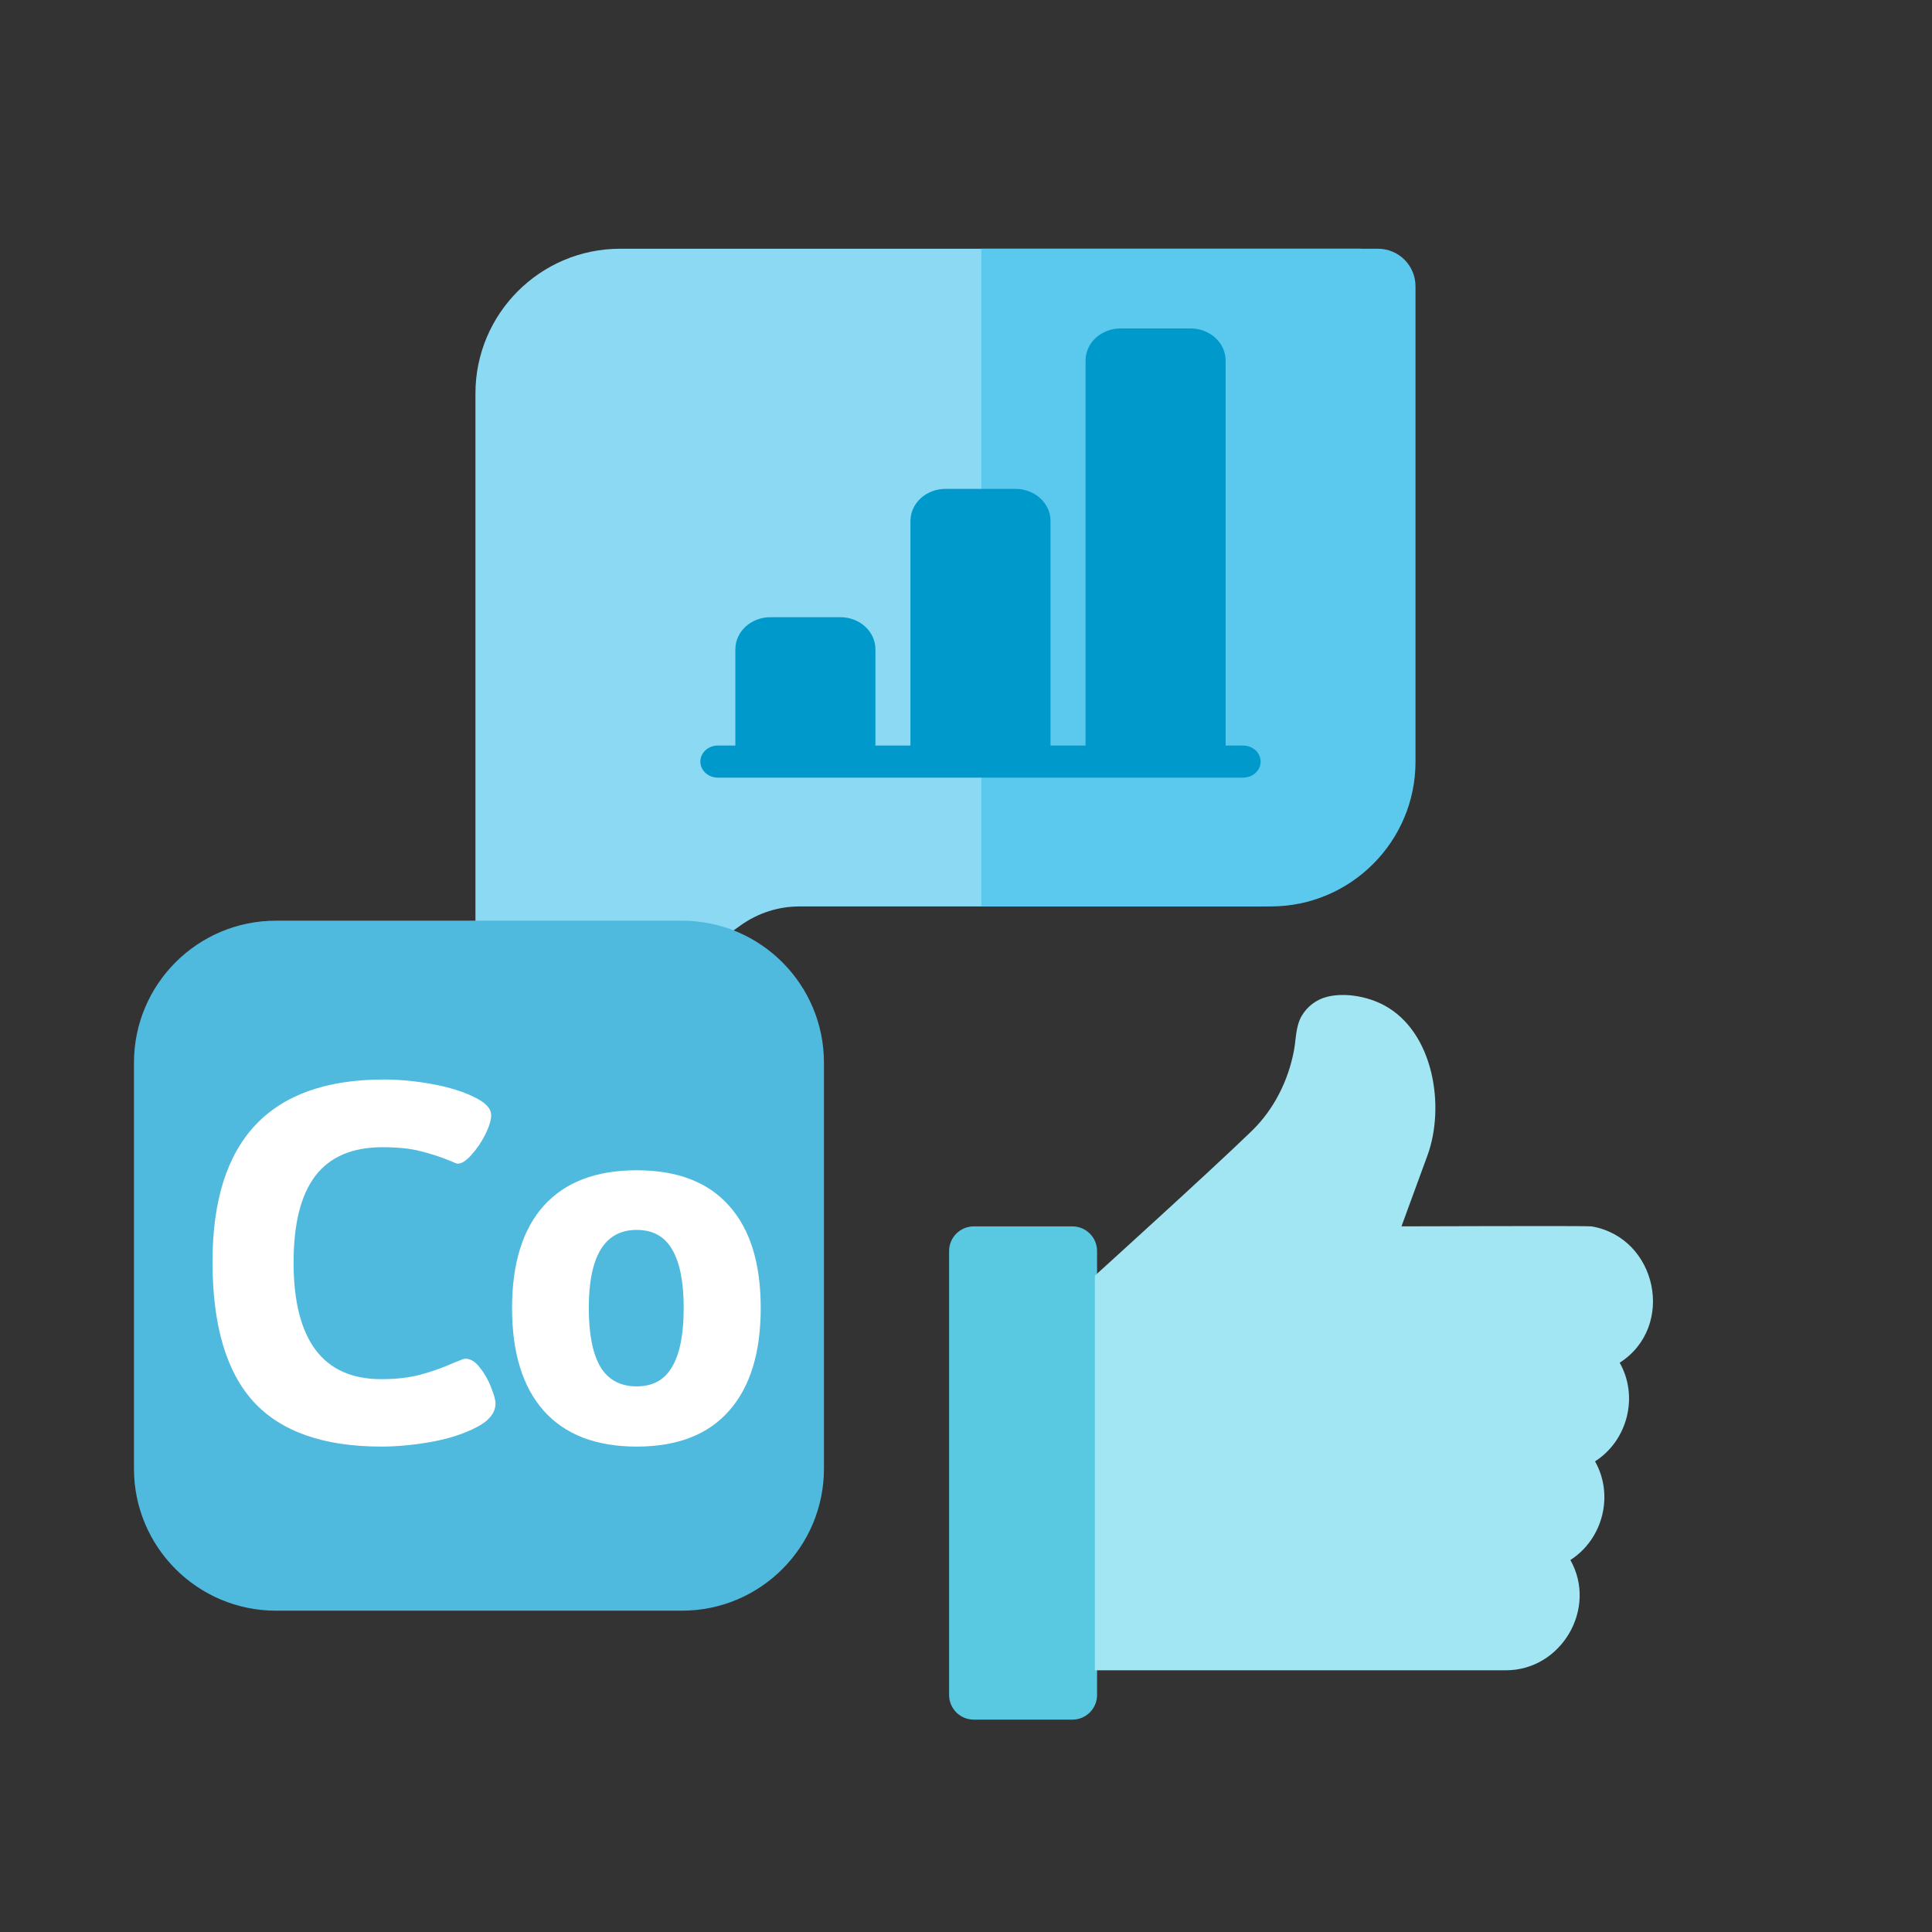 <svg width="100" height="100" viewBox="0 0 100 100" fill="none" xmlns="http://www.w3.org/2000/svg">
<rect x="0" y="0" width="100" height="100" fill="#333333" stroke="none"/>
<path d="M72.334 14.815V39.429C72.334 43.559 68.974 46.917 64.846 46.917H41.388C40.29 46.917 39.236 47.255 38.341 47.893L27.676 55.502C26.396 56.415 24.609 55.5 24.609 53.922V20.363C24.609 16.234 27.968 12.875 32.097 12.875H70.394C71.465 12.875 72.334 13.744 72.334 14.815V14.815Z" fill="#8BD9F3"/>
<path d="M73.266 14.815V39.429C73.266 43.559 69.906 46.917 65.778 46.917H50.793V12.875H71.326C72.397 12.875 73.266 13.744 73.266 14.815Z" fill="#5BC9EE"/>
<path d="M55.508 63.477H50.402C49.7 63.477 49.125 64.048 49.125 64.753V87.731C49.125 88.436 49.697 89.008 50.402 89.008H55.508C56.212 89.008 56.784 88.436 56.784 87.731V64.753C56.784 64.048 56.21 63.477 55.508 63.477Z" fill="#59C9E2"/>
<path d="M82.371 63.476C82.166 63.442 72.54 63.476 72.54 63.476L73.884 59.808C74.812 57.275 74.211 53.406 71.637 52.031C70.799 51.583 69.628 51.358 68.684 51.596C68.142 51.732 67.666 52.091 67.383 52.571C67.057 53.123 67.09 53.768 66.974 54.381C66.68 55.934 65.945 57.411 64.809 58.52C62.827 60.453 56.67 66.029 56.67 66.029V86.454H77.946C80.817 86.456 82.698 83.25 81.282 80.746C82.97 79.665 83.547 77.388 82.559 75.64C84.247 74.559 84.824 72.282 83.835 70.534C86.748 68.668 85.774 64.052 82.371 63.476Z" fill="#A3E6F3"/>
<path d="M6.934 55.007C6.934 50.946 10.226 47.654 14.287 47.654H35.295C39.356 47.654 42.648 50.946 42.648 55.007V76.016C42.648 80.076 39.356 83.369 35.295 83.369H14.287C10.226 83.369 6.934 80.076 6.934 76.016V55.007Z" fill="#4FBADE"/>
<path d="M19.735 74.875C16.748 74.875 14.544 74.1 13.12 72.549C11.707 70.997 11 68.586 11 65.315C11 59.022 13.956 55.875 19.869 55.875C20.675 55.875 21.512 55.955 22.378 56.114C23.244 56.273 23.965 56.496 24.543 56.785C25.13 57.063 25.423 57.376 25.423 57.724C25.423 57.973 25.324 58.301 25.125 58.709C24.926 59.106 24.687 59.459 24.408 59.767C24.139 60.076 23.901 60.23 23.691 60.23C23.642 60.23 23.507 60.18 23.288 60.081C22.811 59.882 22.308 59.718 21.78 59.589C21.263 59.449 20.601 59.38 19.794 59.38C18.232 59.38 17.072 59.877 16.316 60.871C15.569 61.855 15.196 63.347 15.196 65.345C15.196 67.344 15.574 68.85 16.33 69.864C17.087 70.878 18.222 71.385 19.735 71.385C20.521 71.385 21.203 71.306 21.78 71.147C22.367 70.987 22.94 70.784 23.497 70.535C23.527 70.525 23.617 70.49 23.766 70.431C23.915 70.361 24.025 70.326 24.095 70.326C24.353 70.326 24.602 70.48 24.841 70.789C25.08 71.087 25.274 71.43 25.423 71.818C25.573 72.195 25.647 72.469 25.647 72.638C25.647 73.125 25.319 73.538 24.662 73.876C24.015 74.214 23.229 74.467 22.303 74.636C21.387 74.796 20.531 74.875 19.735 74.875Z" fill="white"/>
<path d="M32.955 74.875C30.854 74.875 29.252 74.259 28.147 73.026C27.052 71.793 26.504 70.018 26.504 67.701C26.504 65.395 27.052 63.63 28.147 62.407C29.252 61.184 30.854 60.573 32.955 60.573C35.055 60.573 36.648 61.184 37.733 62.407C38.828 63.62 39.375 65.385 39.375 67.701C39.375 70.018 38.828 71.793 37.733 73.026C36.648 74.259 35.055 74.875 32.955 74.875ZM32.955 71.758C33.791 71.758 34.403 71.42 34.791 70.744C35.189 70.068 35.388 69.054 35.388 67.701C35.388 66.359 35.189 65.35 34.791 64.674C34.403 63.998 33.791 63.66 32.955 63.66C31.302 63.66 30.476 65.007 30.476 67.701C30.476 69.044 30.675 70.058 31.073 70.744C31.481 71.42 32.108 71.758 32.955 71.758Z" fill="white"/>
<path d="M56.188 18.661C56.188 18.22 56.379 17.798 56.718 17.486C57.058 17.175 57.519 17 58 17H61.625C62.106 17 62.567 17.175 62.907 17.486C63.247 17.798 63.438 18.22 63.438 18.661V38.589H64.344C64.584 38.589 64.815 38.677 64.985 38.833C65.154 38.988 65.25 39.199 65.25 39.42C65.25 39.64 65.154 39.851 64.985 40.007C64.815 40.163 64.584 40.25 64.344 40.25H37.156C36.916 40.25 36.685 40.163 36.515 40.007C36.346 39.851 36.25 39.64 36.25 39.42C36.25 39.199 36.346 38.988 36.515 38.833C36.685 38.677 36.916 38.589 37.156 38.589H38.062V33.607C38.062 33.167 38.254 32.744 38.593 32.433C38.933 32.121 39.394 31.946 39.875 31.946H43.5C43.981 31.946 44.442 32.121 44.782 32.433C45.121 32.744 45.312 33.167 45.312 33.607V38.589H47.125V26.964C47.125 26.524 47.316 26.101 47.656 25.79C47.996 25.479 48.457 25.304 48.938 25.304H52.562C53.043 25.304 53.504 25.479 53.844 25.79C54.184 26.101 54.375 26.524 54.375 26.964V38.589H56.188V18.661Z" fill="#0099CC"/>
</svg>

